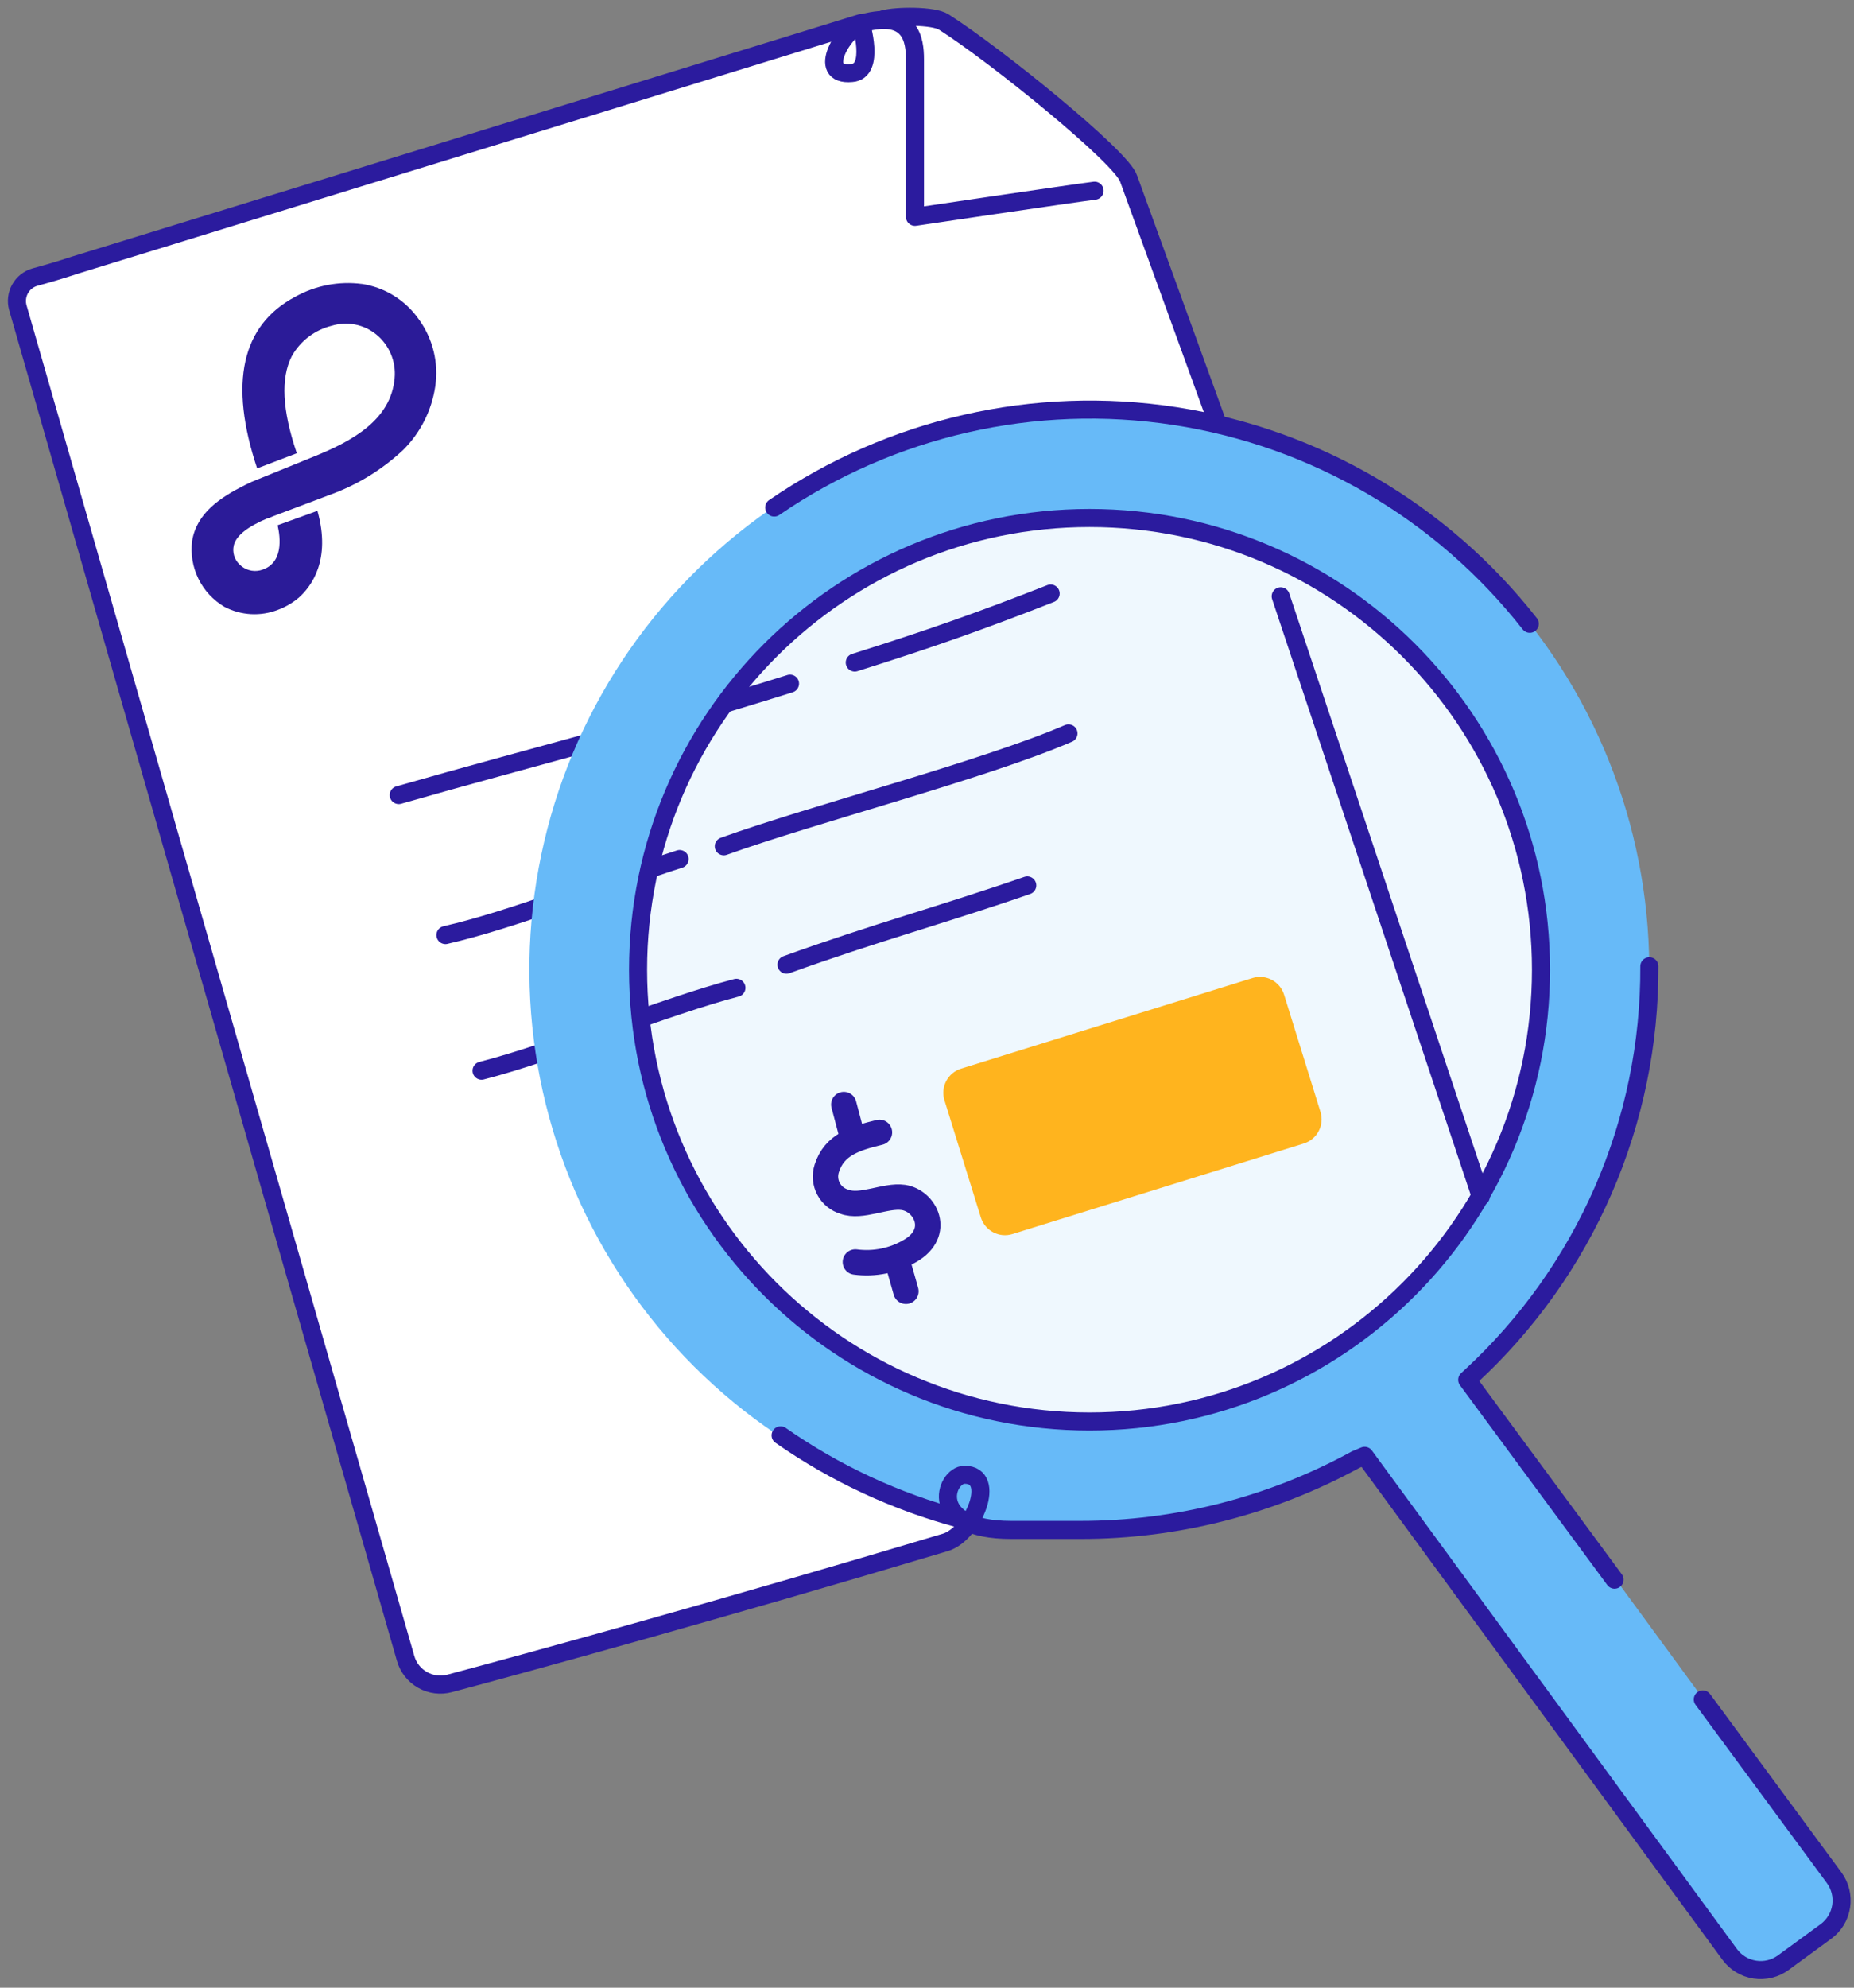 <svg width="154" height="165" viewBox="0 0 154 165" fill="none" xmlns="http://www.w3.org/2000/svg">
<rect x="0" y="0" width="154" height="165" fill="#808080" stroke="none"/>
<path d="M2.481 29.001L33.001 136.001C33.721 138.541 35.751 140.861 38.251 140.001C45.161 137.621 60.151 133.851 75.751 128.631C94.001 122.531 113.321 114.721 126.001 109.001C126.001 109.001 94.251 15.921 93.621 15.121C91.001 11.781 82.311 4.091 80.001 3.001C78.481 2.281 72.871 1.001 71.381 1.751C66.001 4.541 3.251 23.121 3.251 23.121C0.301 24.001 1.621 26.001 2.481 29.001Z" fill="white"/>
<path d="M90.13 118.01C110.912 118.01 127.76 101.162 127.76 80.38C127.76 59.597 110.912 42.75 90.13 42.75C69.347 42.75 52.5 59.597 52.5 80.38C52.5 101.162 69.347 118.01 90.13 118.01Z" fill="#EFF8FE"/>
<path d="M71 54.999C77.36 52.999 81.55 51.51 87.27 49.27" stroke="#2B1B9E" stroke-width="1.5" stroke-linecap="round" stroke-linejoin="round"/>
<path d="M33.121 66C44.331 62.79 53.601 60.53 65.621 56.75" stroke="#2B1B9E" stroke-width="1.5" stroke-linecap="round" stroke-linejoin="round"/>
<path d="M37 77.621C42.5 76.371 50 73.38 56.45 71.311" stroke="#2B1B9E" stroke-width="1.5" stroke-linecap="round" stroke-linejoin="round"/>
<path d="M60.121 70.251C67.441 67.611 81.751 63.901 88.751 60.881" stroke="#2B1B9E" stroke-width="1.5" stroke-linecap="round" stroke-linejoin="round"/>
<path d="M40 88.88C45.86 87.39 55.44 83.48 61.17 82" stroke="#2B1B9E" stroke-width="1.5" stroke-linecap="round" stroke-linejoin="round"/>
<path d="M65.328 80.08C72.648 77.44 78.458 75.88 85.328 73.5" stroke="#2B1B9E" stroke-width="1.5" stroke-linecap="round" stroke-linejoin="round"/>
<path d="M152.352 155.87L122.112 114.59C130.813 106.519 136.1 95.427 136.89 83.585C137.679 71.743 133.912 60.047 126.359 50.892C118.806 41.737 108.039 35.816 96.263 34.341C84.486 32.866 72.591 35.949 63.014 42.959C53.437 49.968 46.901 60.374 44.746 72.045C42.591 83.716 44.979 95.769 51.421 105.737C57.864 115.705 67.873 122.832 79.399 125.661C90.926 128.489 103.097 126.804 113.422 120.95L143.672 162.23C143.919 162.569 144.231 162.855 144.589 163.072C144.947 163.29 145.345 163.435 145.759 163.499C146.173 163.564 146.596 163.545 147.003 163.446C147.41 163.347 147.794 163.168 148.132 162.92L151.672 160.33C152.009 160.082 152.295 159.77 152.512 159.411C152.728 159.053 152.872 158.655 152.936 158.241C152.999 157.827 152.98 157.404 152.88 156.998C152.779 156.591 152.6 156.208 152.352 155.87ZM53.002 80.5C53.002 73.083 55.201 65.833 59.322 59.666C63.442 53.499 69.299 48.693 76.151 45.855C83.004 43.017 90.543 42.274 97.818 43.721C105.092 45.168 111.774 48.739 117.018 53.984C122.263 59.228 125.834 65.91 127.281 73.184C128.728 80.459 127.986 87.999 125.147 94.851C122.309 101.703 117.503 107.56 111.336 111.68C105.169 115.801 97.919 118 90.502 118C80.556 118 71.018 114.049 63.985 107.017C56.953 99.984 53.002 90.446 53.002 80.5Z" fill="#67BAF8"/>
<path d="M104.032 81.19L79.834 88.709C78.726 89.053 78.107 90.23 78.451 91.338L81.472 101.059C81.816 102.167 82.993 102.786 84.1 102.441L108.299 94.923C109.407 94.579 110.026 93.402 109.681 92.294L106.661 82.573C106.317 81.465 105.14 80.846 104.032 81.19Z" fill="#FFB41E"/>
<path d="M73.051 94C71.051 94.49 69.301 95 68.671 97C68.582 97.278 68.549 97.57 68.575 97.861C68.601 98.151 68.685 98.433 68.822 98.691C68.959 98.948 69.147 99.175 69.373 99.359C69.6 99.543 69.861 99.679 70.141 99.76C71.551 100.29 73.541 99.19 75.031 99.4C76.881 99.67 78.211 102.32 75.611 103.83C74.237 104.641 72.632 104.968 71.051 104.76" stroke="#2B1B9E" stroke-width="2.11" stroke-linecap="round" stroke-linejoin="round"/>
<path d="M70.09 91.689L70.75 94.189" stroke="#2B1B9E" stroke-width="2.11" stroke-linecap="round" stroke-linejoin="round"/>
<path d="M74.629 105L75.249 107.19" stroke="#2B1B9E" stroke-width="2.11" stroke-linecap="round" stroke-linejoin="round"/>
<path d="M30.059 23.571C28.15 23.323 26.212 23.695 24.529 24.631C20.059 27.001 18.999 31.811 21.359 38.881L24.639 37.631V37.581C23.439 34.021 23.309 31.411 24.229 29.581C24.579 28.951 25.056 28.4 25.629 27.963C26.202 27.526 26.859 27.212 27.559 27.041C28.186 26.849 28.851 26.814 29.494 26.94C30.137 27.066 30.74 27.347 31.249 27.761C31.782 28.194 32.2 28.752 32.467 29.385C32.734 30.018 32.841 30.706 32.779 31.391C32.479 34.871 29.219 36.631 26.069 37.901L20.899 40.001L20.339 40.271C18.339 41.271 16.339 42.571 15.959 44.901C15.821 45.975 16.002 47.066 16.478 48.038C16.954 49.01 17.706 49.821 18.639 50.371C19.32 50.728 20.069 50.936 20.837 50.979C21.605 51.022 22.373 50.9 23.089 50.621C23.715 50.388 24.297 50.05 24.809 49.621C25.879 48.671 27.499 46.491 26.379 42.451V42.401L23.059 43.601C23.289 44.601 23.589 46.851 21.599 47.351C21.297 47.42 20.983 47.412 20.686 47.326C20.388 47.24 20.117 47.08 19.899 46.861C19.687 46.66 19.532 46.408 19.447 46.13C19.363 45.851 19.353 45.554 19.419 45.271C19.609 44.481 20.529 43.731 22.249 43.011H22.309L22.799 42.811L27.389 41.081C29.66 40.264 31.739 38.991 33.499 37.341C34.918 35.925 35.847 34.092 36.149 32.111C36.3 31.128 36.256 30.124 36.019 29.158C35.782 28.192 35.358 27.282 34.769 26.481C34.217 25.697 33.511 25.034 32.695 24.532C31.878 24.03 30.968 23.699 30.019 23.561" fill="#2B1B98"/>
<path d="M64.84 119.15C69.367 122.313 74.413 124.658 79.75 126.08" stroke="#2B1B9E" stroke-width="1.5" stroke-linecap="round" stroke-linejoin="round"/>
<path d="M127.069 51.781C119.793 42.497 109.256 36.332 97.598 34.539C85.94 32.747 74.037 35.461 64.309 42.131" stroke="#2B1B9E" stroke-width="1.5" stroke-linecap="round" stroke-linejoin="round"/>
<path d="M134.111 131.131L121.871 114.541L122.151 114.281C126.86 109.947 130.613 104.679 133.17 98.812C135.727 92.946 137.032 86.61 137.001 80.211" stroke="#2B1B9E" stroke-width="1.5" stroke-linecap="round" stroke-linejoin="round"/>
<path d="M141.44 141.071L152.35 155.871C152.598 156.209 152.778 156.592 152.878 156.998C152.978 157.405 152.997 157.828 152.934 158.242C152.871 158.656 152.727 159.054 152.51 159.412C152.293 159.771 152.008 160.083 151.67 160.331L148.13 162.921C147.792 163.169 147.408 163.347 147.001 163.447C146.594 163.546 146.171 163.564 145.757 163.5C145.343 163.436 144.945 163.291 144.587 163.073C144.229 162.856 143.918 162.569 143.67 162.231L113.35 120.851L112.61 121.161C105.598 124.997 97.733 127.006 89.74 127.001H84C76.93 127.001 78.49 122.441 80.12 122.421C82.83 122.421 80.89 127.331 78.51 128.041C60.1 133.551 43.74 138.041 37.35 139.741C36.589 139.944 35.779 139.84 35.094 139.451C34.409 139.062 33.905 138.419 33.69 137.661L1.48 25.531C1.336 25.006 1.405 24.445 1.673 23.971C1.941 23.497 2.386 23.148 2.91 23.001C3.83 22.751 4.99 22.421 6.25 22.001L71.5 1.921C71.5 1.921 72.75 5.921 70.75 6.061C67.69 6.351 70.14 2.331 71.67 1.921C75.67 0.831 76 3.331 76 4.921V18.001C76 18.001 88.92 16.081 90.92 15.831" stroke="#2B1B9E" stroke-width="1.5" stroke-linecap="round" stroke-linejoin="round"/>
<path d="M101.078 35L93.748 14.83C93.208 13.07 82.748 4.6 78.398 1.83C77.538 1.27 74.398 1.31 73.398 1.6" stroke="#2B1B9E" stroke-width="1.5" stroke-linecap="round" stroke-linejoin="round"/>
<path d="M122.999 99.33L106.379 49.5" stroke="#2B1B9E" stroke-width="1.5" stroke-linecap="round" stroke-linejoin="round"/>
<path d="M90.5 118C111.211 118 128 101.211 128 80.5C128 59.789 111.211 43 90.5 43C69.789 43 53 59.789 53 80.5C53 101.211 69.789 118 90.5 118Z" stroke="#2B1B9E" stroke-width="1.5" stroke-linecap="round" stroke-linejoin="round"/>
</svg>
